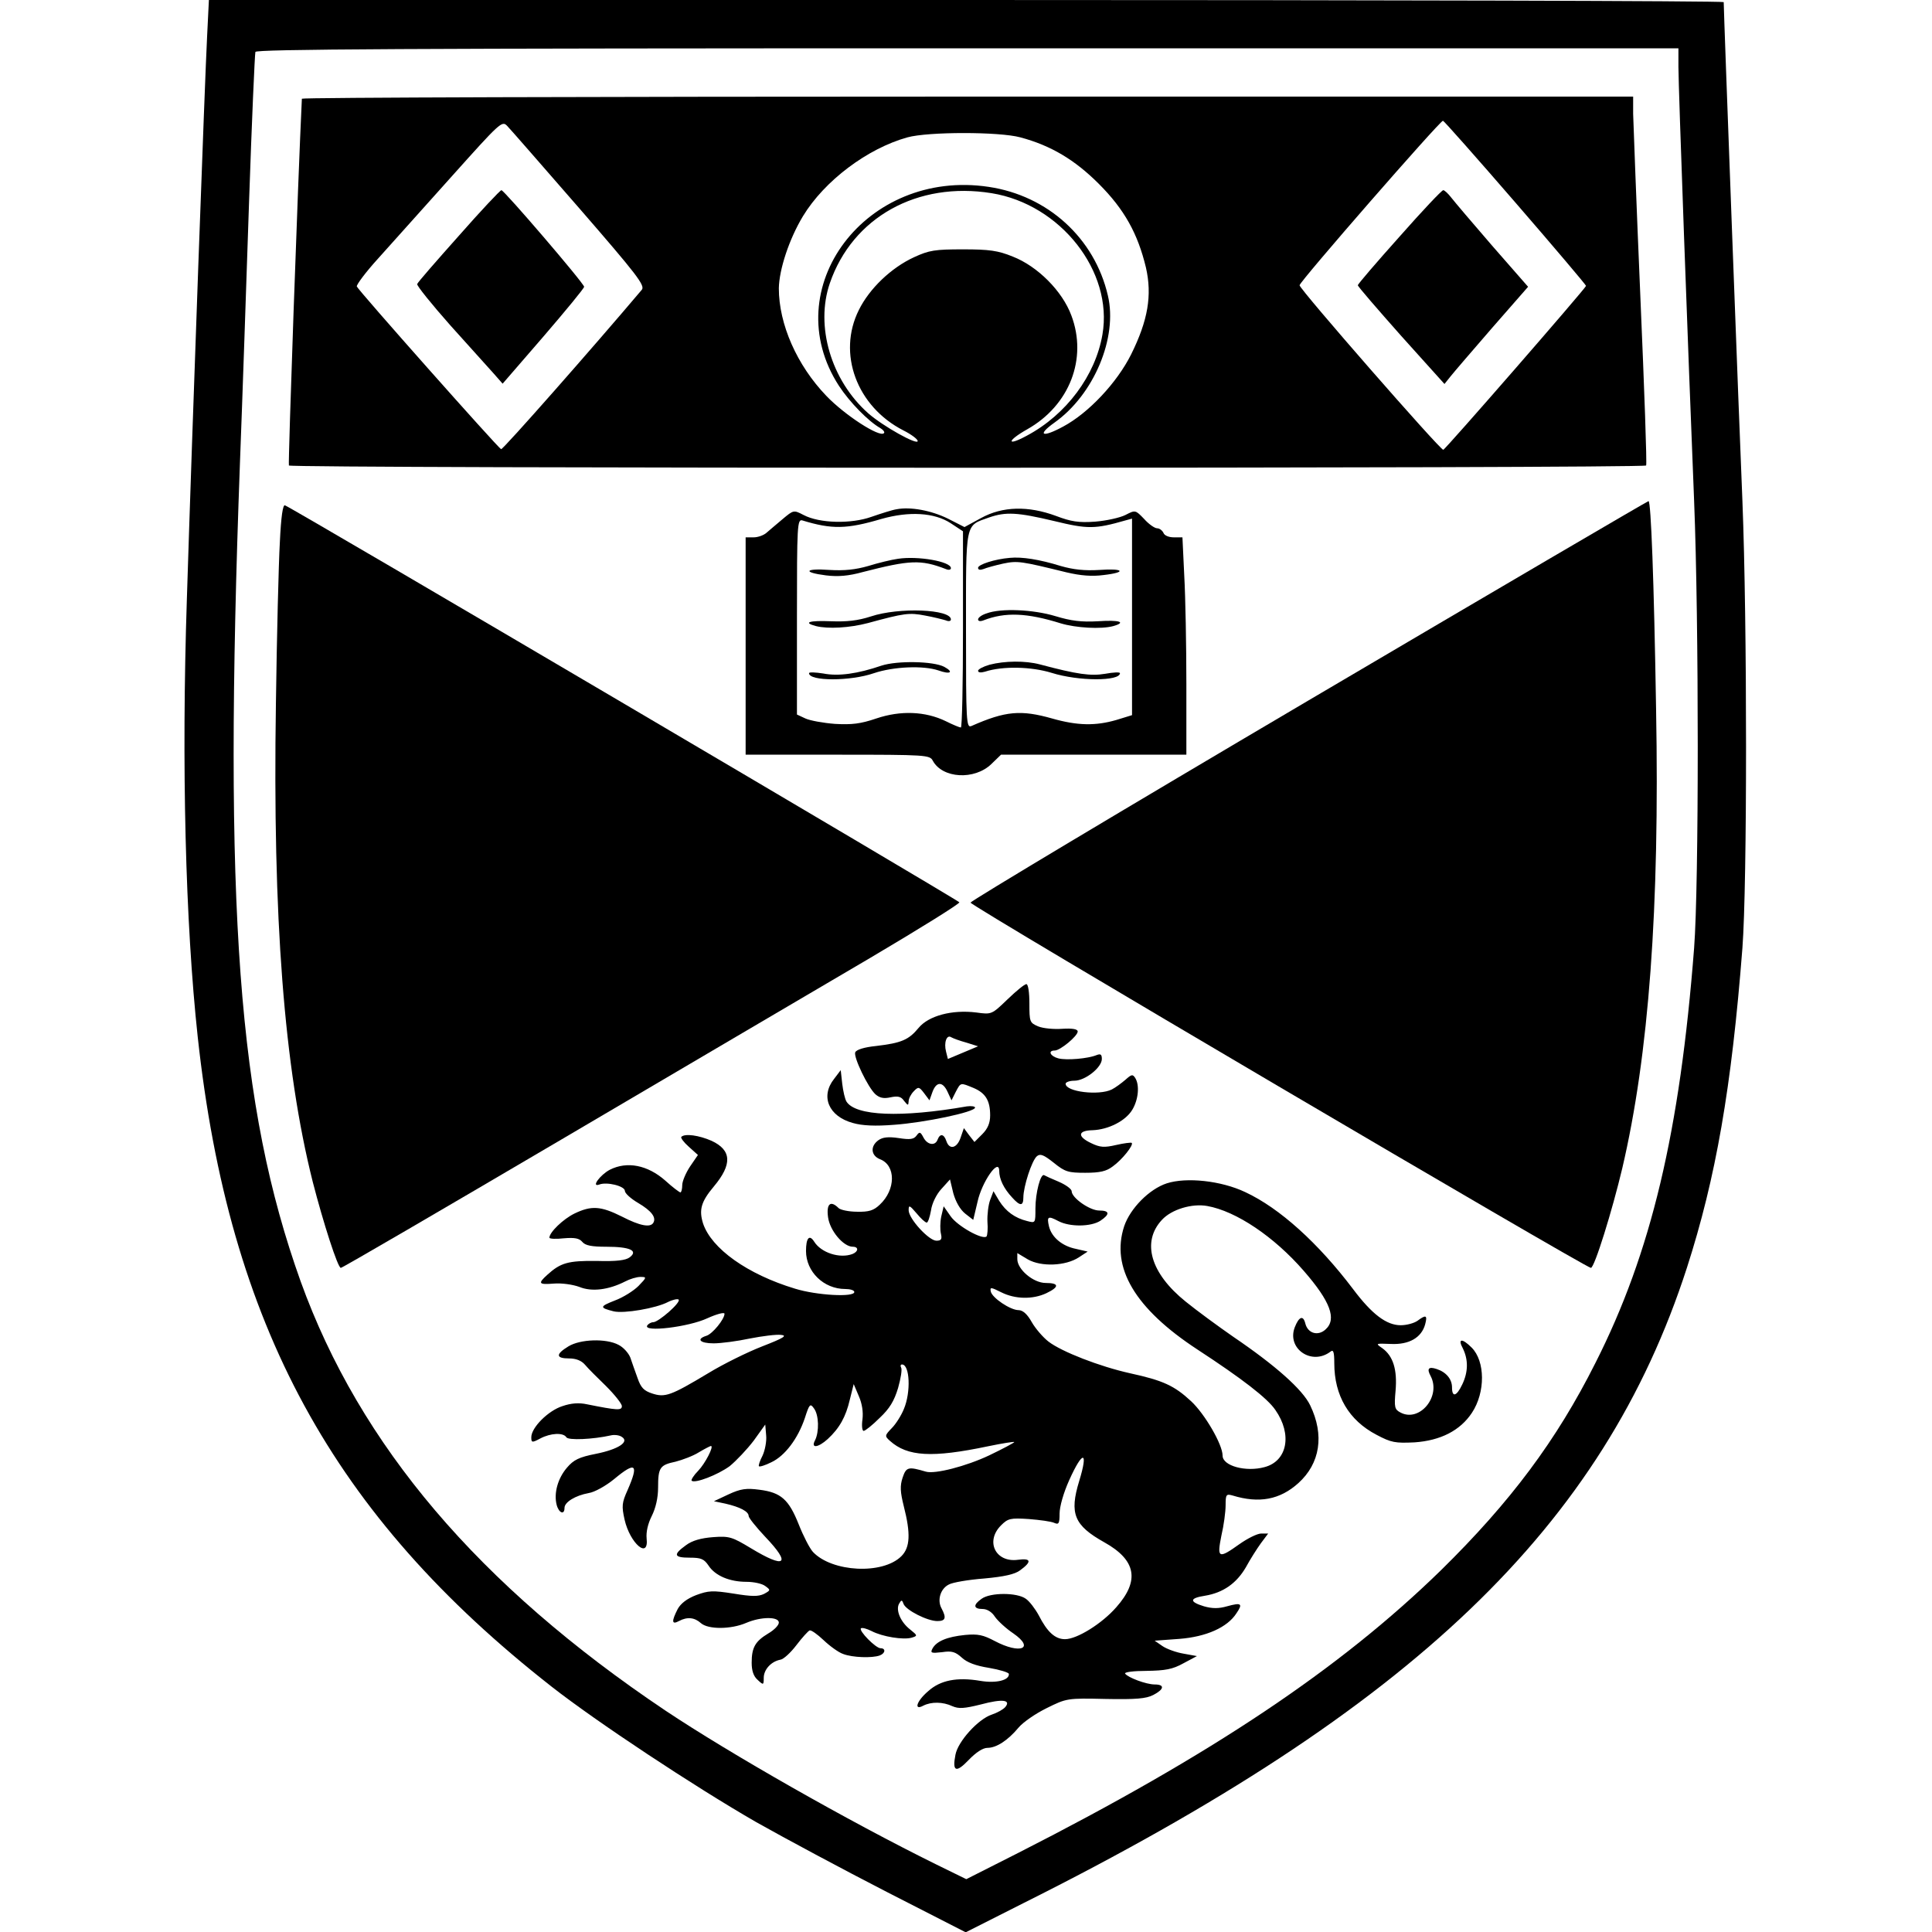 <?xml version="1.0" standalone="no"?>
<!DOCTYPE svg PUBLIC "-//W3C//DTD SVG 20010904//EN"
 "http://www.w3.org/TR/2001/REC-SVG-20010904/DTD/svg10.dtd">
<svg version="1.0" xmlns="http://www.w3.org/2000/svg"
 width="640pt" height="640pt" viewBox="0 0 640 640"
 preserveAspectRatio="xMidYMid meet">
<g transform="translate(0,640) scale(0.1,-0.1)"
fill="#000000" stroke="none">
<path d="M686 6278 c-7 -132 -49 -1289 -67 -1863 -18 -548 -5 -1071 36 -1450
104 -955 447 -1584 1172 -2152 148 -116 473 -331 678 -449 94 -53 288 -157
432 -231 l262 -134 190 96 c1294 647 1922 1249 2199 2105 96 298 148 596 184
1060 16 210 16 1076 0 1480 -10 234 -62 1621 -62 1653 0 4 -1129 7 -2509 7
l-2509 0 -6 -122z m4874 -100 c0 -67 32 -944 52 -1438 16 -401 16 -1270 0
-1480 -47 -608 -142 -1010 -327 -1375 -129 -257 -282 -461 -511 -686 -335
-327 -760 -611 -1401 -937 l-172 -87 -98 48 c-294 145 -685 368 -898 510 -619
415 -1013 879 -1209 1422 -208 581 -256 1229 -201 2715 8 206 21 593 30 860 9
267 19 491 21 498 3 9 483 12 2359 12 l2355 0 0 -62z"/>
<path d="M1000 6073 c-13 -266 -46 -1210 -43 -1215 6 -10 4490 -10 4496 0 3 4
-6 255 -19 557 -13 303 -23 576 -24 608 l0 57 -2205 0 c-1213 0 -2205 -3
-2205 -7z m919 -363 c190 -219 219 -256 207 -270 -158 -187 -460 -530 -466
-528 -10 4 -474 527 -478 539 -2 5 29 47 70 92 40 45 150 167 242 270 163 182
169 188 186 170 10 -10 117 -133 239 -273z m3101 19 c129 -149 234 -273 234
-276 -3 -10 -467 -543 -473 -543 -11 0 -476 532 -476 545 0 12 464 544 475
545 3 0 111 -122 240 -271z m-1640 216 c101 -27 180 -74 260 -154 85 -85 129
-165 156 -277 21 -92 7 -175 -49 -288 -47 -94 -141 -194 -225 -239 -70 -38
-88 -29 -29 13 131 93 210 282 177 421 -44 190 -199 331 -395 360 -406 61
-705 -336 -496 -659 36 -55 98 -118 137 -140 10 -6 16 -14 12 -17 -14 -15
-130 60 -191 124 -97 101 -157 237 -157 356 1 62 34 163 80 239 71 117 213
224 346 261 69 19 304 19 374 0z m-95 -185 c228 -37 403 -259 367 -468 -23
-135 -119 -265 -250 -335 -68 -37 -68 -18 1 21 140 79 200 234 146 377 -30 81
-112 163 -194 195 -49 20 -78 24 -165 24 -93 0 -112 -3 -162 -26 -76 -35 -148
-104 -183 -175 -72 -144 -7 -320 148 -399 26 -13 47 -29 47 -35 0 -15 -115 49
-164 92 -123 109 -176 289 -127 431 75 218 290 338 536 298z"/>
<path d="M1520 5619 c-74 -83 -137 -155 -138 -160 -2 -5 48 -67 110 -137 63
-70 128 -142 144 -160 l29 -33 135 156 c74 86 135 160 135 165 0 11 -265 320
-274 320 -4 0 -68 -68 -141 -151z"/>
<path d="M4636 5616 c-76 -85 -138 -157 -138 -161 0 -4 65 -79 143 -167 l144
-160 20 25 c11 14 73 86 138 161 l119 136 -119 136 c-65 75 -126 147 -136 160
-10 13 -22 24 -26 24 -5 0 -70 -69 -145 -154z"/>
<path d="M4335 4080 c-616 -363 -1120 -665 -1120 -670 0 -11 2038 -1210 2055
-1210 12 0 71 191 104 330 88 376 124 860 112 1520 -7 430 -17 690 -25 690 -3
0 -510 -297 -1126 -660z"/>
<path d="M927 4603 c-4 -70 -10 -310 -13 -533 -11 -712 27 -1207 122 -1585 35
-136 83 -285 93 -285 5 0 334 192 732 426 398 234 858 505 1022 601 164 97
296 179 295 184 -3 7 -2202 1302 -2234 1315 -7 3 -13 -37 -17 -123z"/>
<path d="M2970 4713 c-14 -2 -51 -14 -83 -25 -67 -24 -172 -22 -225 6 -33 17
-33 17 -70 -14 -20 -17 -44 -37 -53 -45 -9 -8 -28 -15 -42 -15 l-27 0 0 -360
0 -360 305 0 c294 0 305 -1 315 -20 32 -59 138 -65 194 -11 l32 31 307 0 307
0 0 233 c0 127 -3 289 -7 360 l-6 127 -29 0 c-16 0 -31 6 -34 15 -4 8 -13 15
-21 15 -8 0 -28 14 -43 31 -29 30 -29 30 -62 13 -18 -9 -63 -19 -100 -22 -55
-4 -80 0 -130 19 -92 34 -177 32 -248 -7 l-55 -30 -55 28 c-55 27 -124 40
-170 31z m179 -46 l41 -27 0 -325 c0 -179 -3 -325 -7 -325 -4 0 -26 9 -50 21
-68 33 -150 36 -230 9 -53 -18 -81 -21 -137 -18 -39 3 -83 11 -98 18 l-28 13
0 324 c0 304 1 324 18 319 98 -30 147 -29 262 5 92 26 175 21 229 -14z m343 7
c111 -27 135 -27 236 2 l22 6 0 -325 0 -326 -52 -16 c-69 -20 -129 -19 -213 5
-103 29 -154 25 -267 -25 -17 -7 -18 12 -18 317 0 365 -4 345 77 374 55 19 93
17 215 -12z"/>
<path d="M2975 4549 c-22 -3 -67 -14 -99 -24 -42 -12 -79 -16 -128 -13 -82 6
-91 -8 -12 -18 40 -5 75 -2 122 11 156 40 192 42 275 10 9 -4 17 -3 17 3 0 22
-109 41 -175 31z"/>
<path d="M2885 4358 c-43 -14 -80 -18 -132 -16 -72 3 -95 -4 -50 -16 40 -10
111 -6 172 10 121 33 137 35 189 25 28 -5 59 -13 69 -16 9 -4 17 -3 17 3 0 34
-172 41 -265 10z"/>
<path d="M2920 4195 c-79 -27 -143 -36 -193 -26 -26 4 -47 5 -47 1 0 -27 137
-27 215 0 65 22 164 26 214 9 39 -14 52 -6 19 12 -36 19 -156 21 -208 4z"/>
<path d="M3345 4552 c-49 -4 -105 -22 -105 -33 0 -7 7 -8 18 -4 9 4 38 12 65
18 48 10 59 8 210 -29 47 -11 84 -14 122 -9 79 9 68 23 -13 17 -49 -3 -86 1
-128 13 -71 22 -129 31 -169 27z"/>
<path d="M3268 4368 c-16 -5 -28 -14 -28 -20 0 -6 8 -7 18 -3 72 28 144 25
256 -10 50 -15 133 -20 174 -9 45 13 20 21 -51 16 -55 -3 -88 1 -141 17 -73
22 -180 27 -228 9z"/>
<path d="M3278 4198 c-21 -6 -38 -15 -38 -20 0 -6 9 -7 23 -3 58 19 153 17
221 -4 89 -28 226 -28 226 -1 0 4 -22 3 -49 -2 -48 -8 -92 -2 -216 31 -49 13
-117 12 -167 -1z"/>
<path d="M3338 3090 c-53 -51 -53 -51 -104 -44 -81 10 -158 -11 -191 -51 -33
-40 -57 -50 -141 -60 -39 -4 -65 -12 -69 -21 -6 -16 42 -116 67 -139 14 -12
27 -15 50 -10 24 5 35 3 45 -12 13 -16 14 -16 15 -1 0 9 8 24 17 33 15 16 18
15 34 -6 l18 -24 10 28 c13 35 34 35 50 0 l13 -28 14 28 c17 32 15 31 59 13
40 -17 55 -42 55 -91 0 -25 -8 -44 -26 -62 l-26 -26 -18 23 -17 23 -11 -32
c-12 -35 -37 -41 -47 -11 -8 24 -21 26 -29 5 -8 -22 -34 -18 -47 7 -10 19 -13
20 -23 6 -9 -12 -21 -14 -59 -8 -34 5 -53 3 -67 -7 -28 -20 -25 -51 5 -63 53
-20 53 -101 -1 -151 -20 -19 -36 -24 -75 -23 -27 0 -55 6 -61 12 -27 27 -41
14 -35 -30 6 -45 51 -98 82 -98 20 0 19 -16 -1 -24 -42 -16 -104 4 -127 41
-16 25 -27 12 -27 -31 0 -69 59 -126 130 -126 16 0 30 -4 30 -10 0 -18 -125
-11 -196 11 -159 48 -277 133 -305 216 -14 45 -7 72 36 123 61 73 59 120 -8
151 -41 18 -88 25 -100 13 -3 -3 8 -18 25 -33 l30 -27 -26 -38 c-14 -21 -26
-49 -26 -62 0 -13 -3 -24 -6 -24 -3 0 -26 17 -50 39 -59 52 -127 65 -184 36
-32 -17 -63 -59 -35 -49 25 10 85 -5 85 -21 0 -8 20 -26 44 -40 44 -26 61 -48
50 -66 -10 -16 -44 -10 -104 21 -70 35 -101 37 -157 10 -37 -18 -83 -62 -83
-80 0 -4 22 -5 48 -2 36 3 51 0 61 -12 10 -12 31 -16 80 -16 78 0 106 -13 77
-35 -13 -10 -44 -14 -110 -12 -94 1 -119 -6 -163 -46 -32 -29 -29 -33 22 -29
26 2 62 -3 84 -11 41 -17 97 -10 152 18 15 8 38 15 50 15 22 0 22 -1 -6 -30
-16 -16 -51 -38 -78 -48 -51 -20 -52 -24 -4 -36 34 -8 140 10 180 31 16 8 32
11 35 8 9 -9 -67 -75 -84 -75 -7 0 -16 -5 -20 -11 -14 -23 137 -5 199 24 31
14 57 21 57 15 0 -18 -40 -67 -60 -73 -35 -11 -21 -25 24 -25 24 0 78 7 120
16 41 8 88 14 103 12 22 -2 10 -10 -62 -38 -49 -19 -130 -59 -179 -89 -125
-75 -143 -81 -186 -67 -27 9 -37 19 -48 51 -8 22 -19 53 -24 68 -6 15 -23 34
-39 42 -41 22 -127 19 -166 -5 -43 -26 -42 -40 2 -40 23 0 41 -7 53 -21 9 -11
41 -43 70 -71 28 -28 52 -58 52 -66 0 -15 -15 -14 -115 6 -27 6 -53 4 -82 -6
-47 -15 -103 -71 -103 -103 0 -18 2 -19 30 -4 34 18 76 20 86 4 6 -11 89 -7
147 6 12 3 29 1 37 -5 26 -16 -11 -41 -86 -56 -56 -11 -74 -20 -96 -46 -30
-35 -44 -84 -34 -123 7 -27 26 -35 26 -10 0 19 36 41 80 49 20 3 57 24 84 46
72 60 83 51 45 -36 -19 -42 -20 -53 -10 -98 18 -79 81 -133 73 -62 -2 21 4 48
17 74 13 26 21 60 21 94 0 67 6 75 58 86 23 6 58 19 77 31 20 12 38 21 40 21
11 0 -19 -58 -42 -82 -15 -15 -24 -30 -22 -33 11 -10 86 19 126 48 22 18 58
56 80 85 l38 53 3 -36 c2 -19 -4 -50 -12 -67 -9 -17 -14 -33 -12 -35 2 -3 21
3 41 13 45 21 88 78 111 146 15 47 18 50 30 33 17 -22 18 -78 4 -106 -15 -28
10 -25 42 4 39 36 60 74 73 130 l13 52 17 -40 c11 -25 15 -53 12 -77 -3 -21
-1 -38 4 -38 5 0 29 19 53 43 33 31 48 56 61 99 9 32 14 62 10 68 -3 5 -2 10
3 10 26 0 30 -92 6 -148 -8 -20 -26 -49 -40 -63 -23 -24 -24 -26 -6 -42 58
-52 139 -57 325 -18 48 10 87 16 87 14 0 -2 -37 -22 -83 -44 -76 -36 -180 -63
-210 -54 -58 17 -65 16 -77 -20 -9 -27 -8 -47 4 -95 23 -90 21 -136 -8 -165
-62 -62 -230 -53 -293 14 -11 12 -32 53 -47 91 -33 83 -59 106 -130 115 -44 6
-63 3 -102 -15 l-49 -23 38 -8 c48 -11 77 -26 77 -41 0 -6 25 -37 55 -69 87
-91 67 -107 -47 -38 -63 38 -72 41 -126 37 -39 -3 -69 -11 -90 -27 -43 -31
-40 -41 13 -41 37 0 47 -4 62 -26 22 -34 70 -54 126 -54 24 0 52 -6 62 -14 18
-13 18 -14 -4 -26 -19 -9 -40 -9 -101 1 -70 11 -83 10 -124 -5 -31 -12 -51
-28 -61 -46 -21 -41 -20 -53 4 -40 28 15 52 12 73 -7 24 -21 99 -21 150 1 49
21 108 21 108 1 0 -9 -16 -25 -35 -36 -43 -26 -55 -46 -55 -97 0 -26 6 -45 20
-57 19 -18 20 -17 20 7 0 27 24 54 55 60 10 1 34 23 53 48 19 25 39 47 44 49
5 2 26 -13 46 -32 21 -20 50 -41 65 -46 31 -12 96 -14 121 -5 19 7 21 24 3 24
-16 0 -73 58 -65 66 4 3 19 -1 35 -9 36 -19 106 -30 133 -22 20 6 20 7 -5 27
-32 25 -48 64 -37 85 8 14 10 14 15 0 8 -21 79 -57 112 -57 27 0 31 10 14 42
-15 27 -4 65 24 79 12 7 65 16 117 20 66 6 102 14 119 27 40 29 37 41 -7 35
-74 -10 -109 61 -56 114 23 23 31 25 92 21 37 -3 75 -8 85 -13 14 -6 17 -2 17
31 0 23 13 69 32 111 45 100 64 98 33 -3 -33 -108 -17 -147 83 -203 106 -59
118 -127 40 -215 -47 -54 -130 -106 -170 -106 -33 0 -59 24 -87 79 -12 22 -31
47 -43 55 -29 21 -117 21 -146 0 -29 -20 -28 -34 3 -34 15 0 31 -10 41 -26 10
-14 37 -39 61 -55 72 -50 23 -70 -62 -25 -38 20 -55 24 -98 20 -60 -6 -95 -21
-108 -45 -8 -15 -4 -16 32 -12 32 5 44 1 65 -18 17 -16 46 -27 90 -34 35 -6
65 -15 66 -20 2 -21 -42 -32 -95 -23 -77 13 -132 2 -172 -34 -39 -33 -49 -66
-16 -48 26 13 64 13 96 -2 21 -9 39 -8 95 6 71 19 100 15 80 -9 -7 -8 -27 -19
-45 -25 -45 -15 -112 -89 -120 -133 -11 -56 2 -61 44 -17 24 25 47 40 62 40
30 0 68 25 103 67 15 18 57 47 94 65 65 32 67 33 194 30 100 -2 135 1 158 13
37 19 39 35 5 35 -28 0 -89 23 -98 36 -3 5 29 9 71 9 62 1 86 5 122 25 l45 24
-44 8 c-24 4 -55 15 -70 25 l-26 18 82 6 c89 7 159 38 189 85 22 32 16 36 -31
23 -28 -8 -49 -8 -77 0 -49 15 -48 27 4 35 60 10 104 41 135 94 14 26 37 62
50 80 l24 32 -23 0 c-13 0 -45 -16 -72 -35 -70 -50 -75 -47 -60 28 8 34 14 79
14 101 0 35 2 38 23 32 88 -27 157 -14 218 41 72 65 87 159 39 258 -25 52
-115 132 -255 227 -49 34 -120 86 -157 116 -117 94 -147 198 -79 271 32 35
100 55 150 46 96 -17 222 -102 320 -215 88 -101 110 -160 72 -194 -25 -23 -59
-13 -67 20 -7 28 -21 23 -35 -13 -27 -71 57 -128 119 -80 9 7 12 -2 12 -39 0
-107 48 -189 140 -237 49 -26 62 -28 126 -25 86 6 151 39 190 98 45 68 44 171
-1 216 -32 32 -47 30 -29 -3 18 -37 18 -77 -2 -119 -19 -40 -34 -44 -34 -10 0
28 -20 51 -51 61 -27 9 -33 1 -20 -23 36 -68 -37 -155 -100 -121 -19 10 -21
17 -16 72 6 70 -8 115 -44 141 -23 16 -23 16 28 14 61 -3 102 21 114 65 8 30
3 33 -25 12 -11 -8 -36 -15 -56 -15 -47 0 -95 36 -158 120 -115 152 -243 268
-357 321 -80 38 -195 50 -260 29 -58 -19 -121 -83 -141 -142 -45 -137 36 -273
242 -408 147 -96 233 -162 259 -201 56 -80 40 -169 -36 -189 -62 -17 -139 4
-139 38 0 37 -59 138 -104 180 -56 52 -93 69 -203 93 -99 22 -226 71 -270 105
-18 14 -43 43 -55 64 -15 27 -30 40 -44 40 -27 0 -88 41 -92 62 -3 15 1 14 35
-3 46 -23 104 -24 149 -3 44 21 43 34 -2 34 -41 0 -94 45 -94 79 l0 20 35 -21
c44 -25 125 -22 169 7 l29 19 -39 9 c-45 9 -80 38 -89 74 -8 34 -3 36 31 18
38 -20 108 -19 139 1 33 22 31 34 -4 34 -31 0 -91 42 -91 64 0 7 -19 21 -42
31 -24 10 -46 20 -49 22 -12 7 -29 -59 -29 -110 0 -49 0 -49 -27 -42 -41 10
-71 32 -93 67 l-19 32 -11 -29 c-6 -16 -10 -49 -9 -72 2 -23 0 -45 -3 -49 -13
-12 -96 34 -119 67 l-23 33 -8 -34 c-4 -19 -4 -45 -1 -57 4 -18 1 -23 -15 -23
-25 0 -92 73 -92 101 0 18 3 17 26 -10 14 -17 29 -31 34 -31 4 0 10 18 14 40
3 23 18 54 35 72 l28 31 11 -46 c8 -28 22 -53 39 -67 l27 -21 14 59 c14 66 71
148 72 104 0 -28 15 -59 43 -89 26 -29 37 -29 37 0 0 36 28 123 45 137 11 9
22 5 56 -22 37 -30 48 -33 104 -33 49 0 70 5 91 21 31 22 70 71 63 78 -2 2
-26 -1 -52 -7 -39 -9 -53 -8 -82 6 -47 22 -45 42 4 43 53 2 110 31 132 68 20
33 25 82 9 106 -8 12 -12 11 -32 -7 -13 -11 -33 -26 -45 -32 -42 -21 -153 -8
-153 19 0 5 13 10 29 10 36 0 91 44 91 72 0 15 -4 18 -17 13 -29 -12 -100 -18
-127 -11 -27 7 -36 26 -12 26 18 0 76 48 76 63 0 8 -17 11 -51 9 -27 -2 -63 1
-80 8 -28 12 -29 15 -29 76 0 36 -4 64 -10 64 -6 0 -34 -23 -62 -50z m-136
-144 l38 -12 -50 -21 -50 -21 -6 24 c-8 30 2 58 17 48 7 -4 29 -12 51 -18z"/>
<path d="M2763 2826 c-46 -58 -18 -124 62 -146 31 -9 75 -11 137 -6 99 7 268
42 268 57 0 4 -12 6 -27 4 -218 -38 -369 -32 -399 16 -5 8 -11 34 -14 59 l-5
45 -22 -29z"/>
</g>
</svg>

